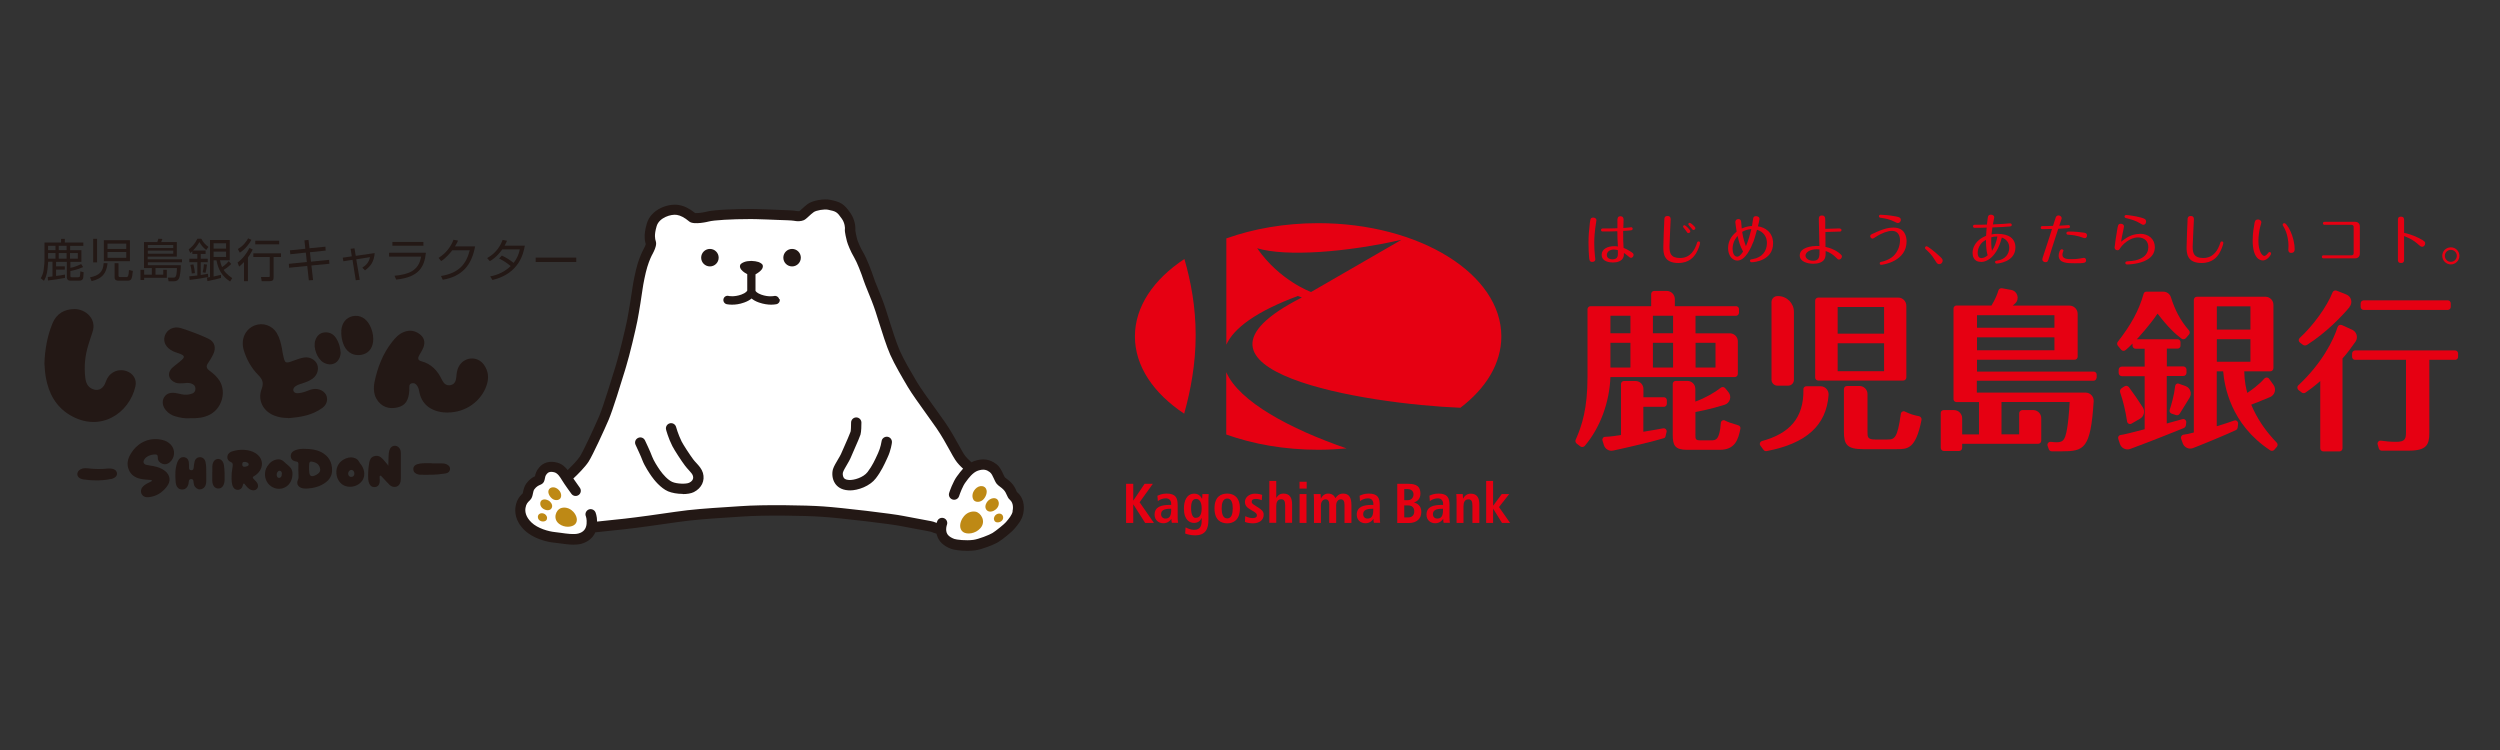 <?xml version="1.0" encoding="UTF-8"?>
<svg id="_レイヤー_1" data-name="レイヤー 1" xmlns="http://www.w3.org/2000/svg" viewBox="0 0 300 90">
  <rect x="0" y="0" width="300" height="90" fill="#333333" stroke="none"/>
  <defs>
    <style>
      .cls-1 {
        fill: #be8915;
      }

      .cls-2 {
        fill: #231815;
      }

      .cls-3 {
        fill: #fff;
      }

      .cls-4 {
        fill: #e60012;
      }
    </style>
  </defs>
  <path class="cls-4" d="M275.8,46.24c2.84-2.65,4.23-5.44,4.71-6.99.07-.22.31-.33.52-.24l1.23.56c.55.25.74.93.4,1.43-.44.64-1.05,1.46-1.56,2.02v10.78c0,.21-.17.37-.37.37h-1.93c-.2,0-.37-.17-.37-.37v-8.07c-.82.71-1.32,1.07-1.77,1.38-.14.1-.33.09-.47-.02l-.36-.28c-.18-.14-.2-.42-.03-.57M281.95,36.85c-.99,1.17-2.83,3.09-5.11,4.54-.16.1-.37.09-.52-.03l-.34-.26c-.17-.14-.18-.39-.02-.54,1.57-1.43,3.27-3.75,3.94-5.46.08-.2.3-.3.5-.22l1.16.46c.61.24.8,1.01.37,1.5M291.52,51.94c0,1.44-.33,2.14-2.49,2.14h-3.22c-.16,0-.3-.11-.35-.26l-.14-.49c-.07-.25.14-.49.4-.45.48.07,1.09.14,1.83.14,1.09,0,1.17-.37,1.17-1.23v-8.61h-6.11c-.2,0-.36-.16-.36-.36v-.39c0-.21.17-.38.38-.38h11.98c.2,0,.36.16.36.36v.42c0,.2-.16.35-.35.35h-3.1v8.77ZM293.74,37.19h-10.1c-.2,0-.36-.16-.36-.36v-.42c0-.2.16-.37.37-.37h10.09c.19,0,.35.16.35.35v.45c0,.19-.16.35-.35.35"/>
  <path class="cls-4" d="M197.2,51.81v-2.99h2.46c.2,0,.36-.16.36-.36v-.44c0-.19-.16-.35-.35-.35h-2.46v-1c0-.53-.43-.95-.95-.95h-1.38c-.2,0-.36.16-.36.36v6.12c-.63.1-1.27.2-1.9.22-.23,0-.39.23-.32.45l.17.55c.15.47.62.75,1.1.65,1.61-.34,4.97-1.13,6.1-1.49.1-.03.17-.11.19-.21l.13-.54c.06-.25-.16-.47-.41-.43-.67.13-1.4.25-2.37.41"/>
  <path class="cls-4" d="M207.01,50.46c-.23-.11-.49.04-.51.29-.15,2.09-.63,2.09-1.18,2.09h-1.29c-.58,0-.58-.16-.58-.72v-2.68c.26-.05,1.77-.32,3.51-.87.65-.2.88-1,.45-1.52l-.39-.47c-.13-.16-.37-.18-.53-.05-.7.56-1.89,1.25-3.05,1.66v-1.53c0-.53-.43-.95-.95-.95h-1.41c-.19,0-.35.16-.35.35v6.15c0,1.25.27,1.77,1.75,1.77h3.88c1.85,0,2.23-1.22,2.49-2.54.03-.18-.07-.35-.25-.4-.82-.24-1.24-.39-1.6-.57"/>
  <path class="cls-4" d="M208.68,37.5v-.4c0-.2-.16-.36-.36-.36h-7.34v-.85c0-.54-.44-.98-.98-.98h-1.49c-.2,0-.37.16-.37.37v1.46h-7.26c-.21,0-.38.17-.38.38v8.17c0,3.68-.65,5.77-1.42,7.48-.07.16-.02.35.12.46l.43.33c.16.13.4.1.54-.05,1.9-2.24,2.97-5.3,3.08-8.26h14.91c.21,0,.38-.17.38-.38v-3.92c0-.52-.43-.95-.95-.95h-4.13v-2.1h4.84c.21,0,.38-.17.38-.38M195.65,44.1h-2.4v-2.96h2.4v2.96ZM195.65,39.99h-2.4v-2.1h2.4v2.1ZM200.77,44.1h-2.42v-2.96h2.42v2.96ZM200.77,39.99h-2.42v-2.1h2.42v2.1ZM205.86,44.1h-2.39v-2.96h2.39v2.96Z"/>
  <path class="cls-4" d="M227.77,35.71h-9.58c-.21,0-.37.17-.37.37v9.22c0,.2.16.37.37.37h10.19c.21,0,.38-.17.38-.38v-8.6c0-.54-.44-.98-.98-.98M226.09,44.54h-5.57v-3.35h5.57v3.35ZM226.09,40.04h-5.57v-3.2h5.57v3.2Z"/>
  <path class="cls-4" d="M213.37,35.53h-.07c-.4,0-.72.32-.72.72v9.32c0,.39.32.71.71.71h1.28c.39,0,.7-.31.7-.7v-8.15c0-1.05-.85-1.9-1.9-1.9"/>
  <path class="cls-4" d="M228.61,49.39c-.22-.11-.48.03-.51.27-.4,2.91-.76,3.08-1.56,3.08h-1.54c-.9,0-.9-.33-.9-.88v-4.58c0-.53-.43-.96-.96-.96h-1.5c-.2,0-.37.16-.37.37v5.09c0,1.54.33,2.12,2.32,2.12h4.03c1.27,0,2.27,0,2.96-3.5.04-.21-.1-.42-.31-.46-.63-.11-1.11-.28-1.65-.54"/>
  <path class="cls-4" d="M216.41,46.73c.06,3.45-1.69,5.3-4.96,6.19-.25.07-.35.36-.2.56l.38.51c.08.11.23.17.37.14,4.79-.92,7.16-3.1,7.43-6.73.04-.57-.4-1.05-.97-1.05h-1.69c-.21,0-.37.17-.37.37"/>
  <path class="cls-4" d="M251.6,45.36v-.41c0-.2-.16-.36-.36-.36h-14v-1.42h11.71c.21,0,.37-.17.37-.37v-5.14c0-.54-.44-.99-.99-.99h-6.8s.13-.12.27-.24c.59-.52.32-1.5-.46-1.64l-1.1-.2c-.19-.03-.38.08-.43.26-.13.43-.35,1.02-.83,1.81h-4.19c-.21,0-.37.17-.37.37v10.86c0,.2.16.36.36.36h2.7v3.88h-2.02v-1.93c0-.55-.44-.99-.99-.99h-1.23c-.19,0-.35.15-.35.34v4.19c0,.21.17.38.38.38h1.81c.21,0,.38-.17.38-.38v-.48h9.11c.21,0,.38-.17.38-.38v-2.7c0-.54-.44-.97-.97-.97h-1.29c-.21,0-.39.17-.39.38v2.53h-2.12v-3.88h8.18c-.04.86-.2,3.22-.53,4.13-.19.51-.41.7-1.03.7-.14,0-.36,0-.7-.05-.27-.03-.48.23-.39.48l.15.41c.05.15.2.25.35.25h1.13c2.76,0,3.53-.26,3.9-6,.04-.57-.41-1.05-.98-1.05h-13.04v-1.42h14c.2,0,.36-.16.36-.36M237.24,37.82h9.29v1.51h-9.29v-1.51ZM237.24,40.48h9.29v1.55h-9.29v-1.55Z"/>
  <path class="cls-4" d="M260.02,45.12h1.98c.21,0,.38-.17.38-.38v-.38c0-.21-.17-.39-.39-.39h-1.97v-2.14h1.3c.19,0,.34-.15.34-.34v-.43c0-.2-.16-.35-.35-.35h-4.89c.27-.31,1.42-1.52,2.49-3.08,1.2,1.58,2.08,2.41,2.86,3,.17.13.41.1.54-.06l.37-.43c.12-.14.12-.35,0-.49-1.09-1.25-1.7-2.51-2.17-3.98-.13-.4-.49-.67-.91-.67h-2.04c-.15,0-.28.1-.32.24-.58,2.07-1.56,3.79-3.1,5.77-.11.14-.11.33,0,.47l.39.48c.14.17.38.19.54.05.25-.21.51-.45.83-.78v.24c0,.21.17.38.38.38h1.08v2.14h-2.74c-.21,0-.38.17-.38.38v.38c0,.21.17.39.39.39h2.73v6.37c-1.84.47-2.4.62-2.89.69-.22.03-.35.25-.28.46l.2.61c.17.51.73.79,1.24.6,1.72-.63,5.32-2.04,6.42-2.5.14-.06.24-.19.26-.34l.04-.33c.03-.26-.21-.48-.47-.4-.64.18-1.58.45-1.87.52v-5.67Z"/>
  <path class="cls-4" d="M254.92,46.37l-.33.22c-.16.11-.23.31-.17.5.33.95.64,2.18.83,3.48.04.26.32.39.54.26l1.02-.59c.47-.27.62-.89.33-1.35-.5-.79-1.14-1.72-1.67-2.43-.13-.17-.37-.21-.54-.09"/>
  <path class="cls-4" d="M262.26,46.33l-.81-.29c-.2-.07-.41.07-.43.28-.12,1.11-.46,2.26-.66,2.87-.06.18.04.38.22.44l.53.18c.17.06.35,0,.45-.16.28-.46.79-1.27,1.19-1.92.32-.52.08-1.2-.49-1.4"/>
  <path class="cls-4" d="M269.88,48.66c.21-.07,1.71-.65,2.55-1.02.56-.25.75-.95.39-1.45-.27-.38-.52-.73-.52-.73-.15-.21-.44-.2-.61,0-.56.66-1.63,1.46-2.25,1.84l.43,1.36ZM269.31,44.56h3.12c.21,0,.38-.17.38-.38v-7.61c0-.53-.43-.96-.96-.96h-8.22c-.2,0-.37.17-.37.37v15.92c-.64.16-.84.22-1.23.26-.23.03-.37.26-.3.48l.2.56c.18.5.74.76,1.23.57,1.4-.54,4.02-1.63,5.13-2.15.13-.06.21-.18.23-.32l.05-.45c.03-.27-.23-.48-.48-.38-.54.19-1.18.41-2.08.68v-6.59h.77c.14,1.67.85,6.34,5.66,9.49.15.1.36.06.48-.08l.3-.35c.13-.15.12-.37-.02-.51-.72-.75-3.84-3.98-3.89-8.55M270.05,43.41h-4.03v-2.71h4.03v2.71ZM270.05,39.55h-4.03v-2.79h4.03v2.79Z"/>
  <path class="cls-4" d="M191.57,26.43c0,.07-.12.81-.14.96-.05.37-.12,1.06-.12,1.82,0,.44.03,1.01.08,1.47,0,.03.05.39.05.45,0,.2-.17.3-.38.3-.32,0-.34-.26-.37-.57-.04-.39-.07-1.08-.07-1.8s.07-1.56.16-2.29c.06-.48.08-.66.41-.66.19,0,.38.11.38.32M195.58,27.29c.06,0,.14-.02.18-.02.08,0,.16.08.16.18,0,.16-.13.18-.22.19-.22.03-.67.06-.92.07-.01.9.01,1.45.05,2.04.42.16.72.36.88.46.24.16.32.23.32.38,0,.17-.14.35-.3.35-.11,0-.16-.03-.5-.32-.17-.14-.3-.22-.36-.26.01.22,0,.38-.09.57-.2.41-.7.57-1.22.57-.38,0-1.36-.09-1.36-.93,0-.7.74-1.03,1.52-1.03.21,0,.34.02.43.04-.04-.57-.07-1.26-.07-1.83-.18,0-.99.03-1.15.03-.22,0-.61,0-.66,0-.1-.01-.15-.11-.15-.18,0-.12.09-.18.19-.18.1,0,.52,0,.61,0,.18,0,1-.03,1.17-.03v-.89c0-.24,0-.55.36-.55s.38.31.38.4c0,.16-.03.86-.03,1.01.32-.02.57-.04.8-.07M193.69,29.94c-.53,0-.87.29-.87.66,0,.51.59.52.69.52.64,0,.64-.47.64-.71,0-.07,0-.31-.01-.39-.11-.03-.25-.07-.45-.07"/>
  <path class="cls-4" d="M204.01,29.15c0,.22-.28.92-.49,1.26-.24.38-.79,1.15-2.12,1.15-1.75,0-1.8-1.17-1.8-1.89,0-.49.09-2.77.12-3.32,0-.16.02-.43.38-.43s.38.27.38.4c0,.14-.14,2.75-.14,3.27,0,.79.14,1.37,1.27,1.37,1.29,0,1.78-1.05,2.01-1.75.05-.16.08-.24.21-.24.11,0,.18.09.18.16M202.84,27.75c0,.18-.18.22-.25.22-.09,0-.1-.03-.3-.32-.08-.12-.11-.15-.27-.35-.03-.04-.05-.08-.05-.12,0-.1.08-.17.2-.15.09.02.67.53.67.72M203.44,27.39c0,.11-.11.21-.22.21-.09,0-.11-.03-.3-.27-.07-.09-.09-.12-.26-.3-.04-.05-.06-.08-.06-.13,0-.09.08-.17.19-.16.08.01.66.45.66.65"/>
  <path class="cls-4" d="M210.4,29.02c-.26.68-.94,2.25-1.92,2.25-.59,0-1.11-.6-1.11-1.49,0-1.09.67-1.68,1.03-1.99-.02-.1-.16-.97-.16-1.14,0-.19.12-.36.35-.36.32,0,.34.25.35.36.02.21.05.55.07.77.57-.25.93-.28,1.23-.3.02-.14.12-.78.14-.9.04-.2.13-.28.35-.28.1,0,.41.05.41.34,0,.1-.12.59-.19.88.85.11,1.82.71,1.82,2.04,0,2.05-2.23,2.27-2.57,2.27-.16,0-.2-.11-.2-.18,0-.15.06-.16.34-.2,1.11-.19,1.69-.95,1.69-1.92,0-1.15-.87-1.51-1.19-1.59q-.31,1.12-.43,1.44M208.51,28.31c-.09.11-.26.34-.33.47-.17.3-.27.7-.27,1.08,0,.48.18.94.55.94.16,0,.35-.07.71-.61-.39-.72-.5-1.19-.66-1.88M210.15,27.49c-.55.04-.87.21-1.09.34.12.8.33,1.4.45,1.72.34-.81.47-1.35.65-2.05"/>
  <path class="cls-4" d="M220.78,27.43c.13,0,.2.08.2.18,0,.18-.15.18-.29.18-.22,0-1.53.05-1.64.05,0,.28.01,1.53.01,1.79.4.09.97.24,1.57.68.4.29.4.39.4.46,0,.14-.11.37-.35.37-.13,0-.16-.03-.34-.22-.41-.41-.78-.63-1.26-.8,0,.47-.01.62-.05.74-.17.71-1.03.79-1.44.79-.66,0-1.62-.24-1.62-1,0-.88,1.25-1.19,2.36-1.13,0-.51-.07-2.73-.07-3.19,0-.2,0-.47.36-.47.41,0,.41.26.41.74s0,.53,0,.86c.27,0,1.49-.05,1.73-.05M218,29.91c-.76,0-1.34.35-1.34.76,0,.32.35.62.92.62.78,0,.77-.51.76-1.36-.09,0-.19-.02-.34-.02"/>
  <path class="cls-4" d="M224.82,28.01c1.27-.62,1.95-.7,2.4-.7,1.38,0,1.57,1.11,1.57,1.66,0,2.4-2.85,2.81-3.06,2.81-.12,0-.16-.12-.16-.18,0-.15.09-.16.27-.2.07-.01.85-.19,1.38-.69.42-.4.78-1.1.78-1.86,0-.43-.14-1.15-.97-1.15-.45,0-1.19.24-1.94.73-.28.18-.31.2-.39.2-.16,0-.27-.16-.27-.27,0-.18.05-.2.39-.36M227.74,26.77c-.08,0-.21-.07-.37-.15-.59-.3-1.03-.39-1.7-.49-.07-.01-.2-.03-.2-.18,0-.18.16-.18.22-.18.24,0,1.03.05,1.81.2.39.08.6.13.6.43,0,.12-.1.36-.36.36"/>
  <path class="cls-4" d="M232.82,30.81c.2.19.3.29.3.48,0,.22-.19.41-.41.41s-.29-.12-.47-.41c-.45-.76-.88-1.13-1.14-1.37-.08-.07-.1-.12-.1-.17,0-.13.11-.2.19-.2.13,0,.89.56,1.63,1.26"/>
  <path class="cls-4" d="M237.69,31.42c-.94,0-.98-.84-.98-1.09,0-.53.25-1.04.64-1.42.34-.33.67-.47.98-.61,0-.15.06-.83.07-.99-.37.02-1.01.03-1.4.03-.08,0-.24,0-.24-.18s.15-.19.22-.19c.47,0,.98,0,1.45-.02.05-.48.09-.75.11-.86.03-.14.07-.33.38-.33.24,0,.39.15.39.32,0,.06-.13.67-.16.85.58-.03,1.11-.06,1.34-.07.2-.01.52-.06.72-.06.14,0,.2.1.2.18,0,.15-.09.18-.28.2-.32.03-1.19.09-2.04.11-.03.18-.07.49-.11.84.19-.04.37-.07.73-.07,1.4,0,2.14.6,2.14,1.63,0,1.78-2.17,1.94-2.25,1.94-.12,0-.19-.08-.19-.18,0-.14.06-.15.36-.2.83-.14,1.34-.75,1.34-1.52,0-.51-.23-.97-.89-1.23-.56,2.23-1.7,2.94-2.54,2.94M238.32,28.78c-.21.12-.44.24-.66.55-.24.34-.34.71-.34,1.01,0,.22.05.63.44.63.28,0,.56-.15.76-.34-.21-.62-.2-1.55-.2-1.86M238.96,28.47c-.02.38-.03,1.18.08,1.63.34-.52.54-1.11.65-1.72-.3-.01-.54.03-.73.09"/>
  <path class="cls-4" d="M246.23,27.47c-.34.01-.77.03-1.11.03-.15,0-.23-.04-.23-.19,0-.14.09-.18.22-.18.43,0,.82,0,1.25-.03.07-.2.28-.88.33-1.01.04-.11.14-.24.33-.24s.38.15.38.32c0,.06-.03.18-.09.34-.06.16-.11.32-.2.57.11,0,.6-.03.7-.04.07,0,.36-.03.41-.03.1,0,.18.07.18.18,0,.13-.05.17-.25.19-.31.03-.77.05-1.16.07-.76,2.3-.92,2.87-1.06,3.33-.18.6-.22.68-.47.68-.2,0-.38-.13-.38-.33,0-.11.11-.41.19-.66.14-.41.42-1.28.63-1.92l.34-1.07ZM247.61,30.09s-.05.15-.07.2c-.02.05-.05.16-.05.28,0,.49.57.53,1.06.53.39,0,.68-.02.98-.07.13-.02.49-.09.53-.09.16,0,.27.11.27.29,0,.34-.24.36-1.33.36-.9,0-1.96,0-1.96-.92,0-.28.14-.76.36-.76.14,0,.22.09.22.18M248.35,27.78c.59,0,1.56.1,1.79.15.18.04.3.12.3.32,0,.15-.08.33-.26.33-.1,0-.57-.17-.66-.2-.32-.09-.72-.18-1.29-.21-.16,0-.26-.05-.26-.18,0-.2.15-.2.38-.2"/>
  <path class="cls-4" d="M256.77,28.05c1.12,0,1.81.68,1.81,1.61,0,1.2-1.09,1.71-2.04,1.92-.47.11-1.07.16-1.28.16-.18,0-.22-.12-.22-.19,0-.18.14-.18.36-.2.45-.03,1.2-.08,1.81-.52.41-.3.59-.74.59-1.17,0-.74-.5-1.17-1.24-1.17-1.03,0-1.92.93-2.13,1.28-.11.18-.15.26-.34.26-.22,0-.34-.17-.34-.33,0-.18.22-1.59.3-2.05.1-.62.13-.8.43-.8.22,0,.4.11.4.33,0,.07-.1.52-.12.62-.09.38-.15.7-.23,1.21.53-.41,1.22-.94,2.23-.94M257.23,26.98c-.13,0-.2-.05-.38-.16-.62-.38-1.11-.49-1.69-.64-.09-.02-.22-.05-.22-.2,0-.11.09-.18.22-.18.18,0,1.11.13,1.69.29.49.14.68.19.68.51,0,.09-.06.37-.31.37"/>
  <path class="cls-4" d="M266.8,29.15c0,.22-.28.92-.49,1.26-.24.38-.79,1.15-2.12,1.15-1.75,0-1.8-1.17-1.8-1.89,0-.49.09-2.77.12-3.32,0-.16.02-.43.38-.43s.38.27.38.4c0,.15-.15,2.75-.15,3.27,0,.79.15,1.37,1.27,1.37,1.29,0,1.79-1.05,2.02-1.75.05-.16.08-.24.21-.24.11,0,.18.09.18.16"/>
  <path class="cls-4" d="M271.52,31.25c-.32,0-1.2-.23-1.2-2.41,0-.83.14-1.62.22-2.05.04-.21.08-.45.42-.45.18,0,.4.11.4.34,0,.08-.07.34-.12.48-.16.56-.23,1.32-.23,1.75,0,1.28.46,1.8.71,1.8.18,0,.39-.27.45-.34.07-.09.1-.13.18-.13.12,0,.18.11.18.18,0,.18-.45.84-1.02.84M274.61,27.28c.36.61.61,1.31.72,2.14.01.09.03.4.03.51,0,.25-.13.42-.41.42-.35,0-.35-.29-.35-.37s.02-.43.02-.49c0-.51-.11-1.49-.59-2.29-.1-.16-.11-.18-.11-.24,0-.11.11-.18.19-.18.06,0,.19,0,.5.51"/>
  <path class="cls-4" d="M282.63,26.62c.35,0,.55.25.55.54v3.29c0,.29-.2.55-.55.55h-3.77c-.07,0-.24,0-.24-.18s.16-.18.24-.18h3.32c.16,0,.26-.1.26-.26v-3.14c0-.13-.08-.26-.26-.26h-3.19c-.07,0-.24,0-.24-.18s.16-.18.24-.18h3.64Z"/>
  <path class="cls-4" d="M288.49,31.17c0,.14,0,.39-.37.39s-.37-.25-.37-.39v-4.78c0-.14,0-.39.36-.39s.38.25.38.39v1.55c.45.09,1.19.33,1.78.63.74.37.75.49.75.64,0,.19-.14.4-.36.4-.16,0-.24-.08-.41-.23-.73-.67-1.37-.9-1.76-1.05v2.84Z"/>
  <path class="cls-4" d="M295.13,30.7c0,.57-.47,1.03-1.03,1.03s-1.03-.46-1.03-1.03.46-1.02,1.03-1.02,1.03.45,1.03,1.02M293.38,30.7c0,.4.32.72.72.72s.72-.32.72-.72-.33-.72-.72-.72-.72.32-.72.72"/>
  <polygon class="cls-4" points="135.13 58.06 135.99 58.06 135.99 60.05 136.01 60.05 137.35 58.06 138.34 58.06 136.75 60.27 138.47 62.75 137.42 62.75 136.01 60.54 135.99 60.54 135.99 62.75 135.13 62.75 135.13 58.06"/>
  <path class="cls-4" d="M138.9,59.49c.24-.11.56-.26,1.1-.26,1.08,0,1.32.52,1.32,1.39v1.51c0,.25.03.48.05.61h-.75c-.04-.13-.05-.3-.05-.47h-.01c-.21.28-.47.52-.97.52-.54,0-1.04-.37-1.04-1.02,0-.94.77-1.18,1.82-1.18h.17v-.13c0-.34-.17-.66-.65-.66-.42,0-.79.2-.95.34l-.05-.67ZM140.54,61.05h-.07c-.71,0-1.14.15-1.14.65,0,.32.21.53.53.53.5,0,.68-.37.68-.99v-.2Z"/>
  <path class="cls-4" d="M142.27,63.28c.2.11.58.3,1.02.3.79,0,.91-.54.91-1.09v-.33h-.01c-.13.27-.37.59-.91.59-.48,0-1.21-.32-1.21-1.72,0-.95.34-1.79,1.25-1.79.5,0,.74.29.91.59h.03c0-.18.02-.36.03-.54h.75c-.01.18-.03.36-.03.54v2.55c0,1.08-.33,1.86-1.6,1.86-.55,0-.99-.14-1.19-.22l.05-.74ZM143.47,62.14c.52,0,.73-.38.73-1.16,0-.73-.28-1.12-.67-1.11-.44,0-.6.41-.6,1.12,0,.81.26,1.16.54,1.16"/>
  <path class="cls-4" d="M147.27,59.23c.71,0,1.52.37,1.52,1.78s-.81,1.79-1.52,1.79-1.53-.34-1.53-1.79.82-1.78,1.53-1.78M147.27,62.21c.54,0,.66-.62.66-1.2s-.12-1.19-.66-1.19-.67.61-.67,1.19.13,1.2.67,1.2"/>
  <path class="cls-4" d="M149.42,61.94c.13.05.48.23.87.23.3,0,.54-.07.54-.34,0-.13-.07-.26-.37-.44l-.34-.2c-.35-.21-.73-.43-.73-.97,0-.48.46-.98,1.2-.98.44,0,.79.11.87.14l-.05.64c-.21-.08-.43-.15-.73-.15-.34,0-.48.13-.48.34,0,.19.15.29.39.44l.41.26c.43.28.64.47.64.87,0,.64-.54,1.02-1.29,1.02-.43,0-.79-.1-.96-.17l.04-.69Z"/>
  <path class="cls-4" d="M152.32,57.71h.83v2.02h.02c.15-.22.34-.5.86-.5.79,0,1.02.58,1.02,1.28v2.23h-.83v-2.08c0-.53-.13-.75-.48-.75-.44,0-.59.37-.59.81v2.02h-.83v-5.04Z"/>
  <path class="cls-4" d="M155.94,57.81h.86v.82h-.86v-.82ZM155.95,59.29h.83v3.46h-.83v-3.46Z"/>
  <path class="cls-4" d="M157.67,59.85c0-.25-.01-.44-.03-.56h.83c0,.18.03.36.03.54h.01c.13-.27.4-.6.87-.6.58,0,.77.36.87.55.17-.24.42-.55.93-.55.75,0,.99.54.99,1.38v2.14h-.83v-2.18c0-.43-.13-.65-.44-.65-.37,0-.56.35-.56.73v2.1h-.83v-2.18c0-.43-.13-.65-.44-.65-.37,0-.56.35-.56.73v2.1h-.83v-2.9Z"/>
  <path class="cls-4" d="M163.15,59.49c.24-.11.56-.26,1.1-.26,1.08,0,1.32.52,1.32,1.39v1.51c0,.25.03.48.05.61h-.75c-.04-.13-.05-.3-.05-.47h-.01c-.21.28-.47.52-.97.52-.54,0-1.03-.37-1.03-1.02,0-.94.77-1.18,1.82-1.18h.17v-.13c0-.34-.17-.66-.65-.66-.42,0-.79.2-.95.34l-.05-.67ZM164.79,61.05h-.07c-.71,0-1.14.15-1.14.65,0,.32.21.53.53.53.5,0,.68-.37.68-.99v-.2Z"/>
  <path class="cls-4" d="M167.67,58.06h1.37c.97,0,1.41.36,1.41,1.16,0,.75-.47.97-.78,1.08h0c.36.09.89.35.89,1.14,0,.85-.63,1.32-1.46,1.32h-1.43v-4.69ZM168.51,60.02h.44c.42,0,.67-.32.67-.7s-.28-.63-.69-.63h-.42v1.33ZM168.51,62.09h.48c.46,0,.72-.28.72-.72,0-.41-.21-.72-.75-.72h-.45v1.44Z"/>
  <path class="cls-4" d="M171.52,59.49c.24-.11.56-.26,1.1-.26,1.08,0,1.32.52,1.32,1.39v1.51c0,.25.03.48.05.61h-.75c-.04-.13-.05-.3-.05-.47h-.01c-.21.28-.47.52-.97.52-.54,0-1.03-.37-1.03-1.02,0-.94.77-1.18,1.82-1.18h.17v-.13c0-.34-.17-.66-.64-.66-.42,0-.79.2-.95.34l-.05-.67ZM173.16,61.05h-.07c-.71,0-1.14.15-1.14.65,0,.32.21.53.53.53.5,0,.68-.37.68-.99v-.2Z"/>
  <path class="cls-4" d="M174.78,59.86c0-.21,0-.42-.03-.57h.78c0,.17.03.36.03.53h.02,0c.12-.21.36-.58.92-.58.79,0,1.02.58,1.02,1.28v2.23h-.83v-2.08c0-.53-.13-.75-.48-.75-.44,0-.59.37-.59.81v2.02h-.83v-2.89Z"/>
  <polygon class="cls-4" points="178.34 57.71 179.17 57.71 179.17 60.67 179.19 60.67 180.21 59.29 181.1 59.29 179.88 60.85 181.21 62.75 180.24 62.75 179.19 61.06 179.17 61.06 179.17 62.75 178.34 62.75 178.34 57.71"/>
  <path class="cls-4" d="M147.15,44.65v7.49c3.24,1.16,7,1.83,11.02,1.83,1.16,0,2.31-.06,3.42-.16-6.79-2.34-12.91-5.62-14.44-9.15"/>
  <path class="cls-4" d="M142.13,31.08c-3.69,2.43-5.94,5.7-5.94,9.29s2.25,6.84,5.91,9.27c.78-2.78,1.38-5.99,1.38-9.41s-.57-6.43-1.35-9.15"/>
  <path class="cls-4" d="M155.75,35.52l.47.18c-17.38,8.81,7.9,12.8,19.03,13.23,3.07-2.34,4.91-5.31,4.91-8.56,0-7.5-9.84-13.59-21.98-13.59-4.01,0-7.78.67-11.02,1.83v12.75c.9-1.98,3.55-3.97,8.6-5.85M168.22,28.75l-10.89,6.29s-3.77-1.35-6.47-5.25c3.48,1.05,10.82.47,17.37-1.03"/>
  <path class="cls-3" d="M93.23,61.19c2.02,0,4.24.06,5.51.15,2.22.15,8.37.88,9.54,1.13.52.11,1.26.24,1.92.36.88.16,1.45.26,1.65.32l.09.03s.2.08.59.2l.4.11.08.4s.02.09.03.13c.1.33.34.82,1.27,1.18.26.1.97.2,1.73.2.32,0,.62-.02.88-.05.68-.09,2.05-.63,2.48-.89.45-.27,1.52-1.15,1.74-1.42.03-.03.06-.07.09-.11.26-.31.72-.85.85-1.42.18-.81,0-1.49-.49-1.93l-.09-.08-.06-.11s-.06-.13-.09-.2c-.1-.24-.22-.53-.52-.83-.16-.16-.32-.27-.46-.38-.15-.11-.21-.15-.26-.2l-.05-.06c-.1-.13-.17-.28-.28-.53-.16-.35-.32-.72-.64-.96-.6-.46-1.17-.53-1.95-.27-.09.03-.18.07-.28.12l-.41.21-.35-.3c-.25-.22-.73-.65-1.03-1.11-.16-.24-.37-.63-.62-1.08-.45-.81-1-1.81-1.64-2.73-.35-.51-.78-1.11-1.24-1.74-.84-1.16-1.7-2.36-2.17-3.15-.69-1.17-1.55-2.61-2.08-3.82-.42-.95-1.01-2.82-1.44-4.19l-.02-.07c-.1-.32-.2-.62-.28-.88-.27-.84-.64-1.75-.94-2.47-.2-.5-.38-.92-.47-1.21-.33-.97-.84-2.3-1.2-2.91-.38-.63-.73-1.48-.81-1.8-.09-.37-.2-.9-.23-1.11v-.07s0-.07,0-.07c.03-.29-.03-1.02-.47-1.65-.67-.96-.9-1.07-2-1.31-.08-.02-.22-.04-.43-.04-.66,0-1.43.19-1.76.43-.23.17-.46.38-.64.55-.13.12-.24.22-.32.28l-.12.09-.15.03c-.2.05-.46.04-.73-.01-.23-.05-1.16-.08-2.06-.11h-.02c-.45-.02-.88-.03-1.21-.05-.99-.05-2.01-.05-2.05-.05-1.98,0-4.37.11-5.1.31-.59.16-1.26.2-1.55.18h-.22s-.17-.15-.17-.15c-.57-.46-1.13-.74-1.65-.83-.11-.02-.22-.03-.35-.03-.85,0-2.34.48-2.72,1.77-.38,1.27-.2,1.86-.13,2.08l.05.18-.04.18c-.05.2-.17.5-.34.8-.12.22-.42.82-.67,1.67-.23.75-.5,2.15-.57,2.72-.07.53-.42,2.8-.63,3.81-.2,1.01-.93,4.07-1.33,5.37l-.13.44c-.47,1.53-1.45,4.73-1.95,5.91-.54,1.28-1.91,4.25-2.36,4.95-.41.64-1.39,1.59-1.59,1.77l-.54.52-.46-.59c-.28-.35-.56-.57-.88-.66-.64-.18-1.16-.05-1.51.39-.23.28-.29.51-.33.71l-.06.35-.32.15c-.2.09-.5.26-.79.66-.16.22-.22.49-.27.72-.02.08-.04.19-.06.25l-.05.17-.13.13c-.23.22-.54.52-.66,1.2-.08.45-.06,1.33.87,2.24.92.89,2.46,1.25,3.15,1.31.2.02.43.05.68.09.5.07,1.06.15,1.58.15.31,0,.57-.03.78-.09.58-.16,1-.5,1.22-.99l.16-.36.39-.04c.73-.08,2.59-.28,3.68-.39,1.36-.15,4.46-.58,6.09-.83,1.91-.29,3.99-.42,6-.55.62-.04,1.22-.08,1.81-.12,1.36-.1,3.1-.12,4.33-.12"/>
  <path class="cls-2" d="M122.04,59.06s-.05-.1-.07-.15c-.11-.26-.27-.65-.67-1.04-.19-.19-.38-.33-.53-.44-.07-.05-.16-.12-.18-.14-.05-.07-.13-.23-.2-.39-.18-.39-.39-.88-.85-1.22-.77-.58-1.59-.7-2.58-.37-.13.04-.26.1-.38.17-.25-.22-.66-.6-.9-.97-.14-.22-.35-.6-.59-1.03-.45-.82-1.02-1.84-1.67-2.79-.36-.52-.79-1.12-1.25-1.75-.83-1.15-1.68-2.33-2.14-3.1-.68-1.15-1.53-2.58-2.05-3.75-.41-.91-.99-2.76-1.42-4.12-.11-.35-.21-.67-.3-.95-.28-.87-.66-1.79-.96-2.53-.2-.48-.37-.89-.45-1.16-.26-.78-.82-2.29-1.27-3.04-.35-.58-.67-1.38-.73-1.61-.1-.38-.19-.86-.21-1.01.03-.33,0-1.26-.59-2.11-.79-1.13-1.19-1.32-2.41-1.58-.72-.15-2.09.04-2.73.51-.26.2-.51.42-.7.6-.09.08-.21.19-.27.24-.06.01-.21.03-.43-.02-.26-.06-.89-.08-2.18-.13-.45-.02-.89-.03-1.22-.05-1.01-.05-2.04-.05-2.09-.05-1.51,0-4.33.07-5.28.33-.52.14-1.09.17-1.32.16-.66-.54-1.33-.87-1.97-.97-1.23-.21-3.31.47-3.83,2.22-.43,1.44-.22,2.16-.13,2.48-.03.11-.12.35-.28.64-.13.24-.45.88-.72,1.8-.24.81-.52,2.24-.6,2.83-.07.53-.42,2.76-.62,3.77-.2,1-.92,4.02-1.31,5.3l-.13.44c-.47,1.52-1.44,4.7-1.92,5.84-.59,1.38-1.91,4.22-2.31,4.84-.3.47-1.04,1.22-1.48,1.65-.29-.37-.68-.74-1.23-.89-.91-.25-1.7-.04-2.22.61-.34.41-.43.78-.47,1.02-.27.12-.68.36-1.05.88-.24.34-.32.71-.38.98-.01.06-.03.15-.05.2-.29.28-.71.7-.85,1.57-.1.58-.09,1.72,1.07,2.84,1.05,1.02,2.73,1.43,3.56,1.5.18.02.41.05.65.08.51.07,1.1.16,1.67.16.34,0,.67-.03.96-.11.78-.22,1.36-.7,1.66-1.37.73-.08,2.59-.28,3.68-.39,1.37-.15,4.49-.59,6.12-.83,1.88-.28,3.94-.42,5.94-.55.62-.04,1.23-.08,1.81-.12,2.72-.2,7.66-.12,9.74.03,2.2.15,8.29.87,9.44,1.12.53.11,1.28.25,1.95.37.62.11,1.4.25,1.58.3.16.07.44.16.68.23.01.06.03.13.05.19.22.74.77,1.27,1.67,1.62.37.14,1.17.25,1.97.25.33,0,.67-.02.97-.06.79-.11,2.25-.68,2.75-.99.48-.29,1.63-1.21,1.91-1.57.03-.03.06-.07.1-.11.29-.34.82-.96.98-1.7.23-1.05-.02-1.99-.7-2.59M121.52,61.38c-.1.44-.48.89-.71,1.16-.04.05-.08.09-.11.13-.15.19-1.16,1.02-1.6,1.29-.37.23-1.68.74-2.27.82-.91.13-2.08-.02-2.32-.11-.68-.26-.85-.56-.93-.81-.1-.34,0-.75.05-.88.12-.32-.04-.68-.36-.8-.32-.12-.68.04-.8.36,0,.02-.04.1-.07.21-.1-.03-.18-.06-.22-.08-.17-.08-.43-.14-1.88-.4-.65-.12-1.39-.25-1.91-.36-1.18-.25-7.38-.99-9.61-1.14-2.11-.15-7.15-.23-9.92-.03-.58.04-1.18.08-1.8.12-2.02.13-4.11.27-6.04.56-1.66.25-4.77.68-6.07.82-.94.1-2.44.26-3.3.35,0-.67-.18-1.07-.2-1.13-.15-.31-.52-.45-.83-.31-.31.15-.45.51-.31.82,0,0,.13.33.08.9-.06.61-.38.99-.98,1.15-.54.15-1.42.02-2.12-.08-.26-.04-.5-.07-.71-.09-.72-.07-2.06-.43-2.81-1.16-.71-.69-.78-1.32-.71-1.74.08-.49.28-.68.51-.9l.03-.03c.23-.22.3-.52.35-.79.04-.19.08-.39.17-.51.25-.34.5-.45.68-.53.15-.06.35-.15.47-.38.07-.15.1-.29.12-.41.03-.17.05-.31.22-.52.14-.17.37-.35.92-.2.41.11.7.6.92.96.28.47,1.09,1.58,1.12,1.62.2.28.59.34.87.14.28-.2.34-.59.14-.87,0,0-.45-.62-.78-1.11.48-.44,1.41-1.37,1.83-2.02.5-.78,1.92-3.88,2.41-5.03.51-1.21,1.46-4.3,1.97-5.97l.13-.44c.41-1.32,1.14-4.41,1.34-5.43.21-1.05.56-3.3.63-3.85.07-.54.34-1.92.56-2.63.25-.83.54-1.41.63-1.56.53-.98.44-1.34.41-1.48,0-.03-.02-.06-.03-.11-.06-.2-.21-.67.12-1.77.31-1.03,1.75-1.46,2.43-1.34.44.07.93.33,1.44.76l.05.04c.55.44,2.32,0,2.34-.01.59-.16,2.72-.29,4.95-.29.01,0,1.05,0,2.03.05.34.02.79.03,1.24.05.7.02,1.77.06,1.96.1.45.1.89.07,1.2-.06.19-.08.35-.23.6-.46.18-.17.39-.36.6-.51.29-.22,1.3-.39,1.73-.29.94.2,1.06.23,1.65,1.08.36.51.39,1.1.37,1.24-.02.1-.04.35.24,1.46.09.35.46,1.27.87,1.95.33.55.83,1.82,1.15,2.79.1.31.28.74.48,1.24.3.72.66,1.62.93,2.44.09.28.19.6.3.95.46,1.46,1.03,3.27,1.47,4.25.55,1.23,1.42,2.7,2.11,3.87.49.82,1.36,2.03,2.2,3.2.45.63.88,1.22,1.23,1.73.62.9,1.17,1.89,1.61,2.69.26.48.47.85.64,1.11.27.42.66.81.95,1.07-.28.3-.49.59-.62.77-.03.04-.05.07-.08.1-.52.69-.93,1.9-.97,2.04-.11.33.07.68.4.79.33.11.68-.07.79-.4.1-.31.44-1.23.78-1.67.03-.03.06-.07.09-.12.23-.32.77-1.06,1.39-1.27.69-.23,1.06-.1,1.43.18.2.15.34.45.47.74.11.23.2.46.35.65.11.14.26.25.42.37.13.1.27.2.39.33.22.22.31.44.4.64.09.2.18.42.37.58.48.41.39,1.12.32,1.4"/>
  <path class="cls-2" d="M81.93,59.27c-.64,0-1.31-.12-1.76-.31-.92-.4-1.69-1.39-1.98-1.8-.19-.27-.84-1.22-1.11-1.95-.15-.42-.64-1.46-.81-1.83-.15-.31-.02-.68.3-.83.31-.15.68-.02.83.3.03.06.66,1.39.86,1.95.17.46.62,1.18.95,1.65.37.52.94,1.15,1.46,1.38.57.25,1.68.27,2.03.1.23-.11.59-.37.45-.83-.06-.21-.26-.43-.49-.68-.14-.16-.31-.33-.46-.54-.42-.55-1.27-1.86-1.52-2.35-.5-.99-.74-1.93-.75-1.97-.09-.33.11-.67.44-.76.33-.09.67.11.76.44,0,0,.23.85.66,1.73.2.4,1,1.63,1.4,2.16.12.16.26.31.39.45.31.34.62.68.77,1.17.27.93-.16,1.83-1.09,2.3-.34.17-.82.24-1.32.24"/>
  <path class="cls-2" d="M101.96,58.84c-.05,0-.1,0-.15,0-.89-.05-1.36-.47-1.59-.81-.38-.55-.4-1.27-.26-1.74.11-.34.37-.78.62-1.2.13-.22.28-.47.33-.59.05-.12.18-.41.34-.77.27-.61.77-1.75.82-1.93.04-.13.06-.68.06-1.09,0-.34.28-.62.62-.62s.62.28.62.62c0,.32-.01,1.09-.11,1.44-.06.21-.33.84-.88,2.09-.15.35-.28.63-.32.74-.08.19-.23.45-.4.74-.18.31-.44.74-.5.95-.04.11-.06.43.09.66.04.06.17.25.64.27.58.03,1.71-.29,2.22-.96.56-.73.91-1.5,1.14-2.01.04-.1.08-.18.12-.26.31-.66.42-1.42.42-1.42.04-.34.36-.58.7-.54.34.04.58.36.54.7,0,.04-.12.95-.53,1.8-.03.07-.07.15-.11.24-.26.56-.64,1.41-1.29,2.25-.71.93-2.11,1.45-3.13,1.45"/>
  <path class="cls-2" d="M86.24,30.92c0,.58-.47,1.05-1.05,1.05s-1.05-.47-1.05-1.05.47-1.05,1.05-1.05,1.05.47,1.05,1.05"/>
  <path class="cls-2" d="M96.1,30.92c0,.58-.47,1.05-1.05,1.05s-1.05-.47-1.05-1.05.47-1.05,1.05-1.05,1.05.47,1.05,1.05"/>
  <path class="cls-1" d="M68.77,61.38c.47.5.61,1.13.25,1.52-.36.38-1.28.46-1.93-.04-.8-.62-.36-1.66.18-1.87.44-.17,1.05-.08,1.5.4"/>
  <path class="cls-1" d="M67.28,59.73c.12-.22.09-.71-.37-1.06-.49-.38-1.11-.17-1.11.34,0,.38.34.81.65.94.37.15.71.02.83-.21"/>
  <path class="cls-1" d="M65.83,60.06c.22.13.48.45.42.76-.06.31-.34.47-.74.38-.28-.07-.66-.32-.68-.73-.03-.56.54-.67,1-.4"/>
  <path class="cls-1" d="M65.26,61.63c.17.06.39.26.39.53,0,.22-.15.42-.51.42-.21,0-.51-.13-.58-.42-.1-.39.25-.69.7-.53"/>
  <path class="cls-1" d="M115.52,62.15c-.4.64-.42,1.35.05,1.69.47.33,1.48.22,2.08-.46.73-.83.04-1.87-.59-1.98-.51-.09-1.15.13-1.53.75"/>
  <path class="cls-1" d="M116.84,60c-.18-.23-.27-.8.19-1.31.49-.55,1.24-.45,1.36.14.09.44-.21,1.01-.54,1.23-.4.26-.82.18-1.01-.05"/>
  <path class="cls-1" d="M118.6,60.06c-.22.19-.45.63-.31.97.14.34.5.47.94.27.31-.14.69-.52.62-1-.1-.65-.78-.65-1.25-.24"/>
  <path class="cls-1" d="M119.57,61.73c-.16.09-.35.35-.29.62.05.23.24.39.6.32.21-.04.49-.23.5-.54.02-.41-.39-.65-.82-.4"/>
  <path class="cls-2" d="M93.5,35.9c-.07-.27-.34-.44-.61-.38,0,0-.66.15-1.53-.16-.5-.18-.66-.38-.7-.46v-1.98c.23-.12.43-.28.53-.36.35-.3.38-.53.34-.72-.05-.19-.31-.32-.51-.4-.2-.07-.53-.12-.83-.13h0s-.02,0-.02,0h-.02c-.31,0-.64.05-.83.13-.21.08-.47.21-.51.4-.05.19-.01.42.34.72.1.08.29.23.52.34v1.94s0,.01,0,.02c-.01.04-.13.28-.71.49-.87.31-1.52.17-1.53.16-.27-.07-.55.1-.61.37-.07.27.1.55.37.62.02,0,.26.06.66.06s.88-.05,1.46-.26c.39-.14.68-.31.88-.48.2.17.48.34.88.48.58.2,1.08.26,1.46.26s.64-.06.66-.06c.27-.07.44-.34.37-.61"/>
  <path class="cls-2" d="M5.33,43.62c.06-1.72.35-3.31.97-4.82.48-1.17,1.45-1.73,2.7-1.71,1.27.02,2.66,1.18,2.09,2.79-.17.48-.32.96-.47,1.45-.42,1.32-.55,2.66-.38,4.03.07.59.29,1.06.81,1.3.63.3,1.21.07,1.52-.55.11-.23.18-.48.3-.7.45-.82,1.4-1.18,2.28-.89.83.28,1.29,1,1.1,1.85-.75,3.26-4.25,5.57-7.84,3.45-1.72-1.02-2.59-2.65-2.92-4.58-.1-.56-.12-1.13-.16-1.61"/>
  <path class="cls-2" d="M53.73,49.51c-1.49,0-3.08-.63-3.42-2.52-.02-.12-.05-.26-.11-.43-.06-.16-.29-.64-.71-.58-.5.07-.35.52-.37.84-.07,1.24-.47,1.84-1.41,2.07-.96.23-1.94,0-2.54-1.04-.33-.57-.36-1.34-.23-1.99.36-1.76.99-3.4,2.11-4.83.39-.5.82-.96,1.44-1.2.64-.25,1.25-.17,1.81.22.59.4.77,1,.5,1.66-.13.32-.32.62-.49.92-.2.35-.18.6.25.72,1.2.31,1.95,1.13,2.46,2.2.21.43.49.76,1.02.67.54-.1.68-.52.72-.99.03-.41.08-.82.27-1.2.62-1.23,2.26-1.37,3.05-.25.53.75.61,1.57.32,2.44-.66,1.95-2.52,3.27-4.65,3.28"/>
  <path class="cls-2" d="M34.57,50.16c-.58,0-1.14-.08-1.68-.3-1.32-.53-2-1.84-1.5-3.16.3-.77.1-1.2-.42-1.72-.81-.82-1.37-1.83-1.71-2.93-.4-1.31.15-2.55,1.31-3,.97-.38,2.09,0,2.64.91.35.58.5,1.23.63,1.88.04.22.06.44.11.66.25,1.16.25,1.16,1.38.74.38-.14.78-.28,1.18-.34.67-.11,1.35.29,1.56.84.22.59,0,1.28-.55,1.69-.39.29-.84.44-1.29.59-.33.11-.69.2-.93.48-.22.27-.07.62.24.67.4.06.93-.1,1.38-.28.29-.12.59-.22.92-.22.62,0,1.19.36,1.35.86.16.5,0,1.05-.51,1.42-1.23.9-2.66,1.12-4.12,1.23"/>
  <path class="cls-2" d="M22.78,50.19c-.6.04-1.16-.06-1.71-.22-.47-.13-.87-.38-1.18-.76-.35-.43-.5-1-.21-1.51.28-.49.76-.61,1.31-.55.28.03.47.1.84.17.36.07.69.06,1.03-.03.34-.08.59-.25.59-.63,0-.4-.25-.56-.56-.66-.28-.09-.62-.03-.91-.01-.32.02-.63.04-.94-.08-.85-.34-1.02-1.19-.34-1.8.35-.32.75-.58,1.1-.91.39-.36.34-.52-.16-.73-.29-.12-.61-.19-.89-.33-.83-.39-1.21-1.12-.98-1.83.25-.76,1.06-1.21,1.93-.94,1.12.35,2.22.77,3.28,1.26.8.36.99,1.13.59,1.92-.17.34-.36.67-.58.98-.27.38-.26.65.15.95.38.28.7.55,1,.92.65.78.79,1.93.34,2.94-.65,1.46-2.03,1.92-3.7,1.84"/>
  <path class="cls-2" d="M40.95,39.72c.06-.97.58-1.61,1.38-1.78.86-.18,1.62.25,2.07,1.14.24.49.38,1,.39,1.55.01.92-.37,1.61-1.13,1.87-.78.27-1.65.07-2.17-.67-.31-.44-.58-1.24-.53-2.12"/>
  <path class="cls-2" d="M40.76,41.57c.04.16.11.54.12.75.01.21-.12.93-.64,1.23-.43.25-.9.23-1.4-.04-.79-.44-1.3-1.81-1-2.68.18-.52.53-.88,1.09-.94.57-.06,1.05.17,1.38.65.15.22.2.37.27.51.06.14.14.35.18.52"/>
  <path class="cls-2" d="M17.85,59.66c-.44.05-.77-.13-.89-.46-.12-.33,0-.68.34-.95.25-.2.49-.3.85-.48.01,0,.07-.04.08-.07,0-.03,0-.08-.11-.1-.48-.05-.88-.05-1.26-.14-.59-.13-1.07-.41-1.35-.97-.3-.61-.24-1.23.05-1.8.74-1.43,2.18-2.29,3.88-1.91.41.09.77.27,1.06.58.58.63.5,1.61-.16,2.14-.27.21-.55.28-.87.15-.32-.13-.54-.38-.53-.71.01-.36-.11-.44-.48-.4-.58.06-1.04.33-1.2.71-.11.24.04.48.3.53.37.08.53.09.89.16.48.1.95.25,1.35.57.63.51.73,1.22.23,1.87-.55.72-1.26,1.19-2.18,1.28"/>
  <path class="cls-2" d="M36.46,53.86c.83,0,1.48.09,2.08.39.89.46,1.32,1.2,1.31,2.19,0,.59-.27,1.07-.74,1.43-.71.54-1.53.73-2.4.76-.22,0-.45-.02-.64-.12-.38-.2-.49-.53-.32-.92.09-.21.09-.4.07-.62-.03-.41-.02-.82-.01-1.23,0-.2-.02-.33-.27-.36-.44-.07-.62-.28-.65-.61-.02-.33.16-.59.53-.74.39-.15.8-.18,1.04-.17M37.09,56.37c.02.64.13.81.47.76.14-.02.39-.12.62-.3.22-.17.29-.37.22-.65-.1-.41-.37-.63-.76-.74-.43-.12-.54-.05-.55.39,0,.11,0,.25,0,.34v.2Z"/>
  <path class="cls-2" d="M29.35,58.06c-.1-.1-.18.02-.21.16-.08.4-.34.57-.64.56-.29-.01-.53-.22-.62-.57-.12-.48-.1-.89-.07-1.48.02-.23.07-.59.11-.81.04-.21.01-.38-.23-.48-.27-.11-.43-.32-.41-.61.02-.33.24-.54.53-.65.95-.32,2.08-.27,2.82.18,1.09.66,1.05,1.95.01,2.68-.07.05-.14.09-.21.13-.11.07-.12.16-.04.25.11.12.23.24.34.36.27.3.31.64.1.88-.21.23-.56.24-.9.03-.26-.17-.5-.52-.6-.63M29.83,55.67c-.01-.05-.05-.1-.1-.14-.12-.07-.25-.11-.41-.1-.1,0-.22.04-.24.17-.02.12-.02.28.08.37.13.1.54.01.64-.12.04-.05.06-.13.04-.18"/>
  <path class="cls-2" d="M46.56,55.82c-.28-.33-.42-.52-.64-.75-.28-.31-.62-.45-1.04-.32-.39.12-.52.45-.58.81-.11.65-.15,1.3-.11,1.96.01.2.06.39.15.57.15.28.4.4.69.36.28-.04.49-.25.53-.57.02-.16.01-.31,0-.47,0-.1-.02-.27.03-.31.02-.02.07-.04.14.01.11.09.54.6,1,1.06.35.35.9.35,1.17,0,.17-.22.2-.51.2-.78,0-1,0-2,0-3.01,0-.17-.02-.33-.1-.48-.12-.24-.31-.38-.58-.41-.28-.02-.51.15-.61.35-.08.15-.13.31-.15.49-.06.47-.03.93-.06,1.49,0,.02,0,.09-.04.04l-.04-.04Z"/>
  <path class="cls-2" d="M24.75,56.78c0,.38,0,.67,0,.97,0,.15-.02.3-.07.44-.1.32-.39.53-.69.54-.3,0-.59-.21-.7-.53-.05-.15-.06-.32-.08-.48-.02-.16-.11-.23-.26-.23s-.25.06-.28.22c-.02.13-.03.26-.06.39-.11.4-.37.63-.71.64-.36.02-.67-.19-.78-.63-.01-.05-.04-.19-.04-.24-.06-.82-.09-1.54.18-2.34.05-.14.12-.27.2-.39.17-.23.41-.33.69-.27.29.06.45.27.5.54.04.22.03.46.03.69,0,.18.05.32.27.33.22,0,.27-.13.29-.31.03-.24.05-.49.11-.73.09-.34.33-.52.63-.53.32,0,.57.19.67.54.11.4.1.94.1,1.39"/>
  <path class="cls-2" d="M42.13,54.88c.4.03.76.15.97.55.08.16.21.29.31.44.39.6.41,1.35.03,1.85-.44.59-1.26.84-1.98.61-.61-.2-1.04-.81-1.09-1.5-.1-1.25.91-1.93,1.77-1.95M42.11,57.23c.25.02.39-.15.41-.33.04-.26-.12-.51-.37-.51-.17,0-.36.18-.37.41-.01.29.17.41.32.43"/>
  <path class="cls-2" d="M35.1,56.9c-.02.83-.45,1.45-1.13,1.68-.64.21-1.38-.02-1.81-.57-.44-.57-.49-1.42-.1-2.03.28-.44.66-.77,1.2-.85.29-.04.55.03.77.23.19.18.39.36.59.52.34.28.51.63.47,1.03M33.83,56.86c0-.14-.04-.35-.27-.37-.2-.01-.37.24-.36.5.01.23.15.38.31.36.15-.02.32-.14.31-.5"/>
  <path class="cls-2" d="M25.48,56.63c0-.12,0-.37,0-.68,0-.18.05-.36.13-.52.26-.47.84-.48,1.12-.03.08.13.12.27.14.42.09.6.1,1.21.08,1.82,0,.1-.02.2-.04.29-.1.45-.35.69-.71.69-.38,0-.64-.27-.71-.74-.02-.11-.02-.23-.02-.34,0-.21,0-.43,0-.64,0-.11,0-.18,0-.25"/>
  <path class="cls-2" d="M13.28,57.5c.55-.13.82-.4.75-.76-.07-.35-.43-.54-.96-.52-.02,0-.05,0-.07,0-.82.09-1.64.08-2.46-.02-.17-.02-.35-.02-.52,0-.46.08-.75.37-.74.71.01.32.27.55.73.62.49.07,1.05.12,1.48.12.48,0,1.2-.03,1.79-.17"/>
  <path class="cls-2" d="M51.87,55.61c.4,0,.8,0,1.2,0,.23,0,.45.05.64.17.2.13.33.3.29.56-.03.22-.18.36-.37.43-.14.05-.29.06-.44.08-.86.14-1.74.13-2.61.12-.15,0-.3,0-.44-.05-.31-.09-.54-.28-.54-.63,0-.32.2-.51.49-.59.21-.06.44-.1.66-.11.37-.02.75,0,1.12,0h0Z"/>
  <path class="cls-2" d="M7.79,33.35c-.66.13-1.5.25-2.03.31l-.03-.42c.06,0,.48-.06.57-.07v-1.76h-.52c-.07,1.32-.24,1.81-.5,2.29l-.39-.31c.1-.18.28-.49.35-1,.1-.72.1-1.04.1-1.21v-2.08h1.99v-.44h.45v.44h2.22v.4h-1.58v.52h1.35v1.4h-1.32v.72c.46-.09.87-.24,1.29-.46l.23.37c-.62.3-1.34.43-1.52.47v.6c0,.13.08.15.16.15h.75c.24,0,.26-.05.28-.71l.4.11c-.04.65-.04.72-.13.84-.08.13-.25.17-.39.17h-1.08c-.31,0-.42-.22-.42-.37v-1.89h-1.29v.54h1.05v.39h-1.05v.76c.38-.04.69-.09,1.07-.16v.39ZM6.66,29.5h-.89v.52h.89v-.52ZM6.66,30.37h-.89v.67h.89v-.67ZM7.99,29.5h-.94v.52h.94v-.52ZM7.99,30.37h-.94v.67h.94v-.67ZM9.34,30.37h-.94v.67h.94v-.67Z"/>
  <path class="cls-2" d="M10.8,33.28c1.11-.22,1.57-.66,1.64-1.71l.47.02c-.16,1.28-.67,1.84-1.92,2.15l-.19-.46ZM11.18,28.66h.47v2.83h-.47v-2.83ZM15.59,31.34h-3.13v-2.52h3.13v2.52ZM15.15,29.23h-2.25v.64h2.25v-.64ZM15.15,30.24h-2.25v.7h2.25v-.7ZM14.22,33.1c0,.15.15.15.2.15h.72c.24,0,.28-.11.34-.85l.46.11c-.09,1.05-.2,1.17-.65,1.17h-1.06c-.12,0-.48,0-.48-.39v-1.71h.47v1.53Z"/>
  <path class="cls-2" d="M21.86,31.47h-4.12v.35h3.96c-.01.33-.04,1.25-.24,1.63-.12.23-.37.3-.53.3h-.7l-.08-.44h.64c.23,0,.42,0,.44-1.14h-2.57v.79h.93v-.58h.43v.96h-2.72v.26h-.44v-1.22h.44v.58h.92v-.79h-.94v-3.12h1.59c.05-.11.1-.27.13-.4l.49.02c-.04.12-.11.28-.15.38h1.88v1.74h-3.5v.32h4.12v.35ZM20.79,29.4h-3.05v.37h3.05v-.37ZM20.79,30.07h-3.05v.38h3.05v-.38Z"/>
  <path class="cls-2" d="M24.67,30.06v.41h-.58v.58h.84v.41h-.84v1.54c.59-.1.66-.11.87-.15l.02.39c-.63.14-1.46.27-2.22.35l-.05-.43c.24-.02.71-.07.97-.1v-1.6h-.96v-.41h.96v-.58h-.6v-.32c-.11.09-.16.14-.25.21l-.19-.43c.37-.28.76-.67,1.04-1.28h.48c.22.42.44.67.85.98l-.27.37c-.37-.3-.6-.58-.81-.95-.1.17-.32.56-.77,1.01h1.5ZM23.01,32.83c-.02-.37-.06-.64-.17-1.05l.37-.05c.12.44.16.81.18,1.04l-.38.05ZM24.32,32.67c.08-.32.13-.63.15-.97l.37.05c-.08.61-.13.8-.18.99l-.34-.07ZM26.54,33.35c-.37.1-1.04.27-1.65.38l-.06-.42c.2-.03.27-.05.37-.06v-4.45h2.37v2.43h-1.17c.04.19.09.46.25.82.13-.08.43-.28.8-.71l.3.34c-.41.41-.82.66-.92.71.34.51.85.85,1.04.98l-.26.41c-1.03-.66-1.45-1.54-1.63-2.54h-.35v1.94c.41-.08.62-.13.89-.2v.38ZM27.13,29.19h-1.5v.64h1.5v-.64ZM27.13,30.19h-1.5v.64h1.5v-.64Z"/>
  <path class="cls-2" d="M28.52,31.49c.67-.48,1.1-1.13,1.42-1.74l.39.2c-.26.51-.44.77-.58.95v2.84h-.47v-2.29c-.25.26-.43.42-.59.54l-.18-.5ZM28.54,29.88c.68-.37,1.07-.98,1.24-1.28l.39.18c-.26.51-.77,1.15-1.39,1.54l-.24-.44ZM33.71,30.84h-.88v2.45c0,.31-.1.45-.49.45h-.94l-.08-.5h.89c.12.01.16-.01.16-.14v-2.26h-1.97v-.44h3.32v.44ZM33.5,29.32h-2.87v-.43h2.87v.43Z"/>
  <polygon class="cls-2" points="36.53 28.84 37.02 28.79 37.14 29.79 39.05 29.6 39.08 30.07 37.19 30.27 37.32 31.4 39.49 31.18 39.53 31.65 37.37 31.86 37.57 33.61 37.06 33.64 36.87 31.91 34.69 32.13 34.66 31.66 36.82 31.44 36.7 30.31 34.84 30.51 34.79 30.04 36.64 29.85 36.53 28.84"/>
  <path class="cls-2" d="M42.09,29.85l.45-.05.15.9,2.27-.33c-.07,1.01-.47,1.58-1.16,2.07l-.32-.32c.45-.3.79-.62.92-1.26l-1.65.26.42,2.46-.48.05-.39-2.45-1.1.17-.07-.43,1.09-.16-.15-.92Z"/>
  <path class="cls-2" d="M51.11,30.34c-.19,1.68-.82,2.93-3.57,3.21l-.2-.46c1.6-.15,2.92-.55,3.19-2.3h-3.84v-.46h4.42ZM50.81,29.49h-3.72v-.46h3.72v.46Z"/>
  <path class="cls-2" d="M57.01,29.56c-.4,2.27-1.57,3.62-3.88,4.01l-.21-.45c2.21-.37,3.03-1.46,3.45-3.09h-2.09c-.33.42-.83.99-1.34,1.3l-.31-.38c1.05-.67,1.54-1.52,1.79-2.18l.54.1c-.08.2-.13.33-.36.7h2.41Z"/>
  <path class="cls-2" d="M60.23,30.67c.72.33,1.26.76,1.4.88.34-.44.6-.91.75-1.62h-2.11c-.64.9-1.24,1.27-1.49,1.41l-.32-.37c1.15-.64,1.63-1.57,1.85-2.18l.53.1c-.06.15-.13.31-.29.59h2.43c-.18.98-.69,3.35-3.88,4.12l-.28-.43c.99-.2,1.74-.56,2.46-1.24-.65-.55-1.17-.8-1.39-.91l.33-.35Z"/>
  <rect class="cls-2" x="64.28" y="30.91" width="4.87" height=".53"/>
</svg>